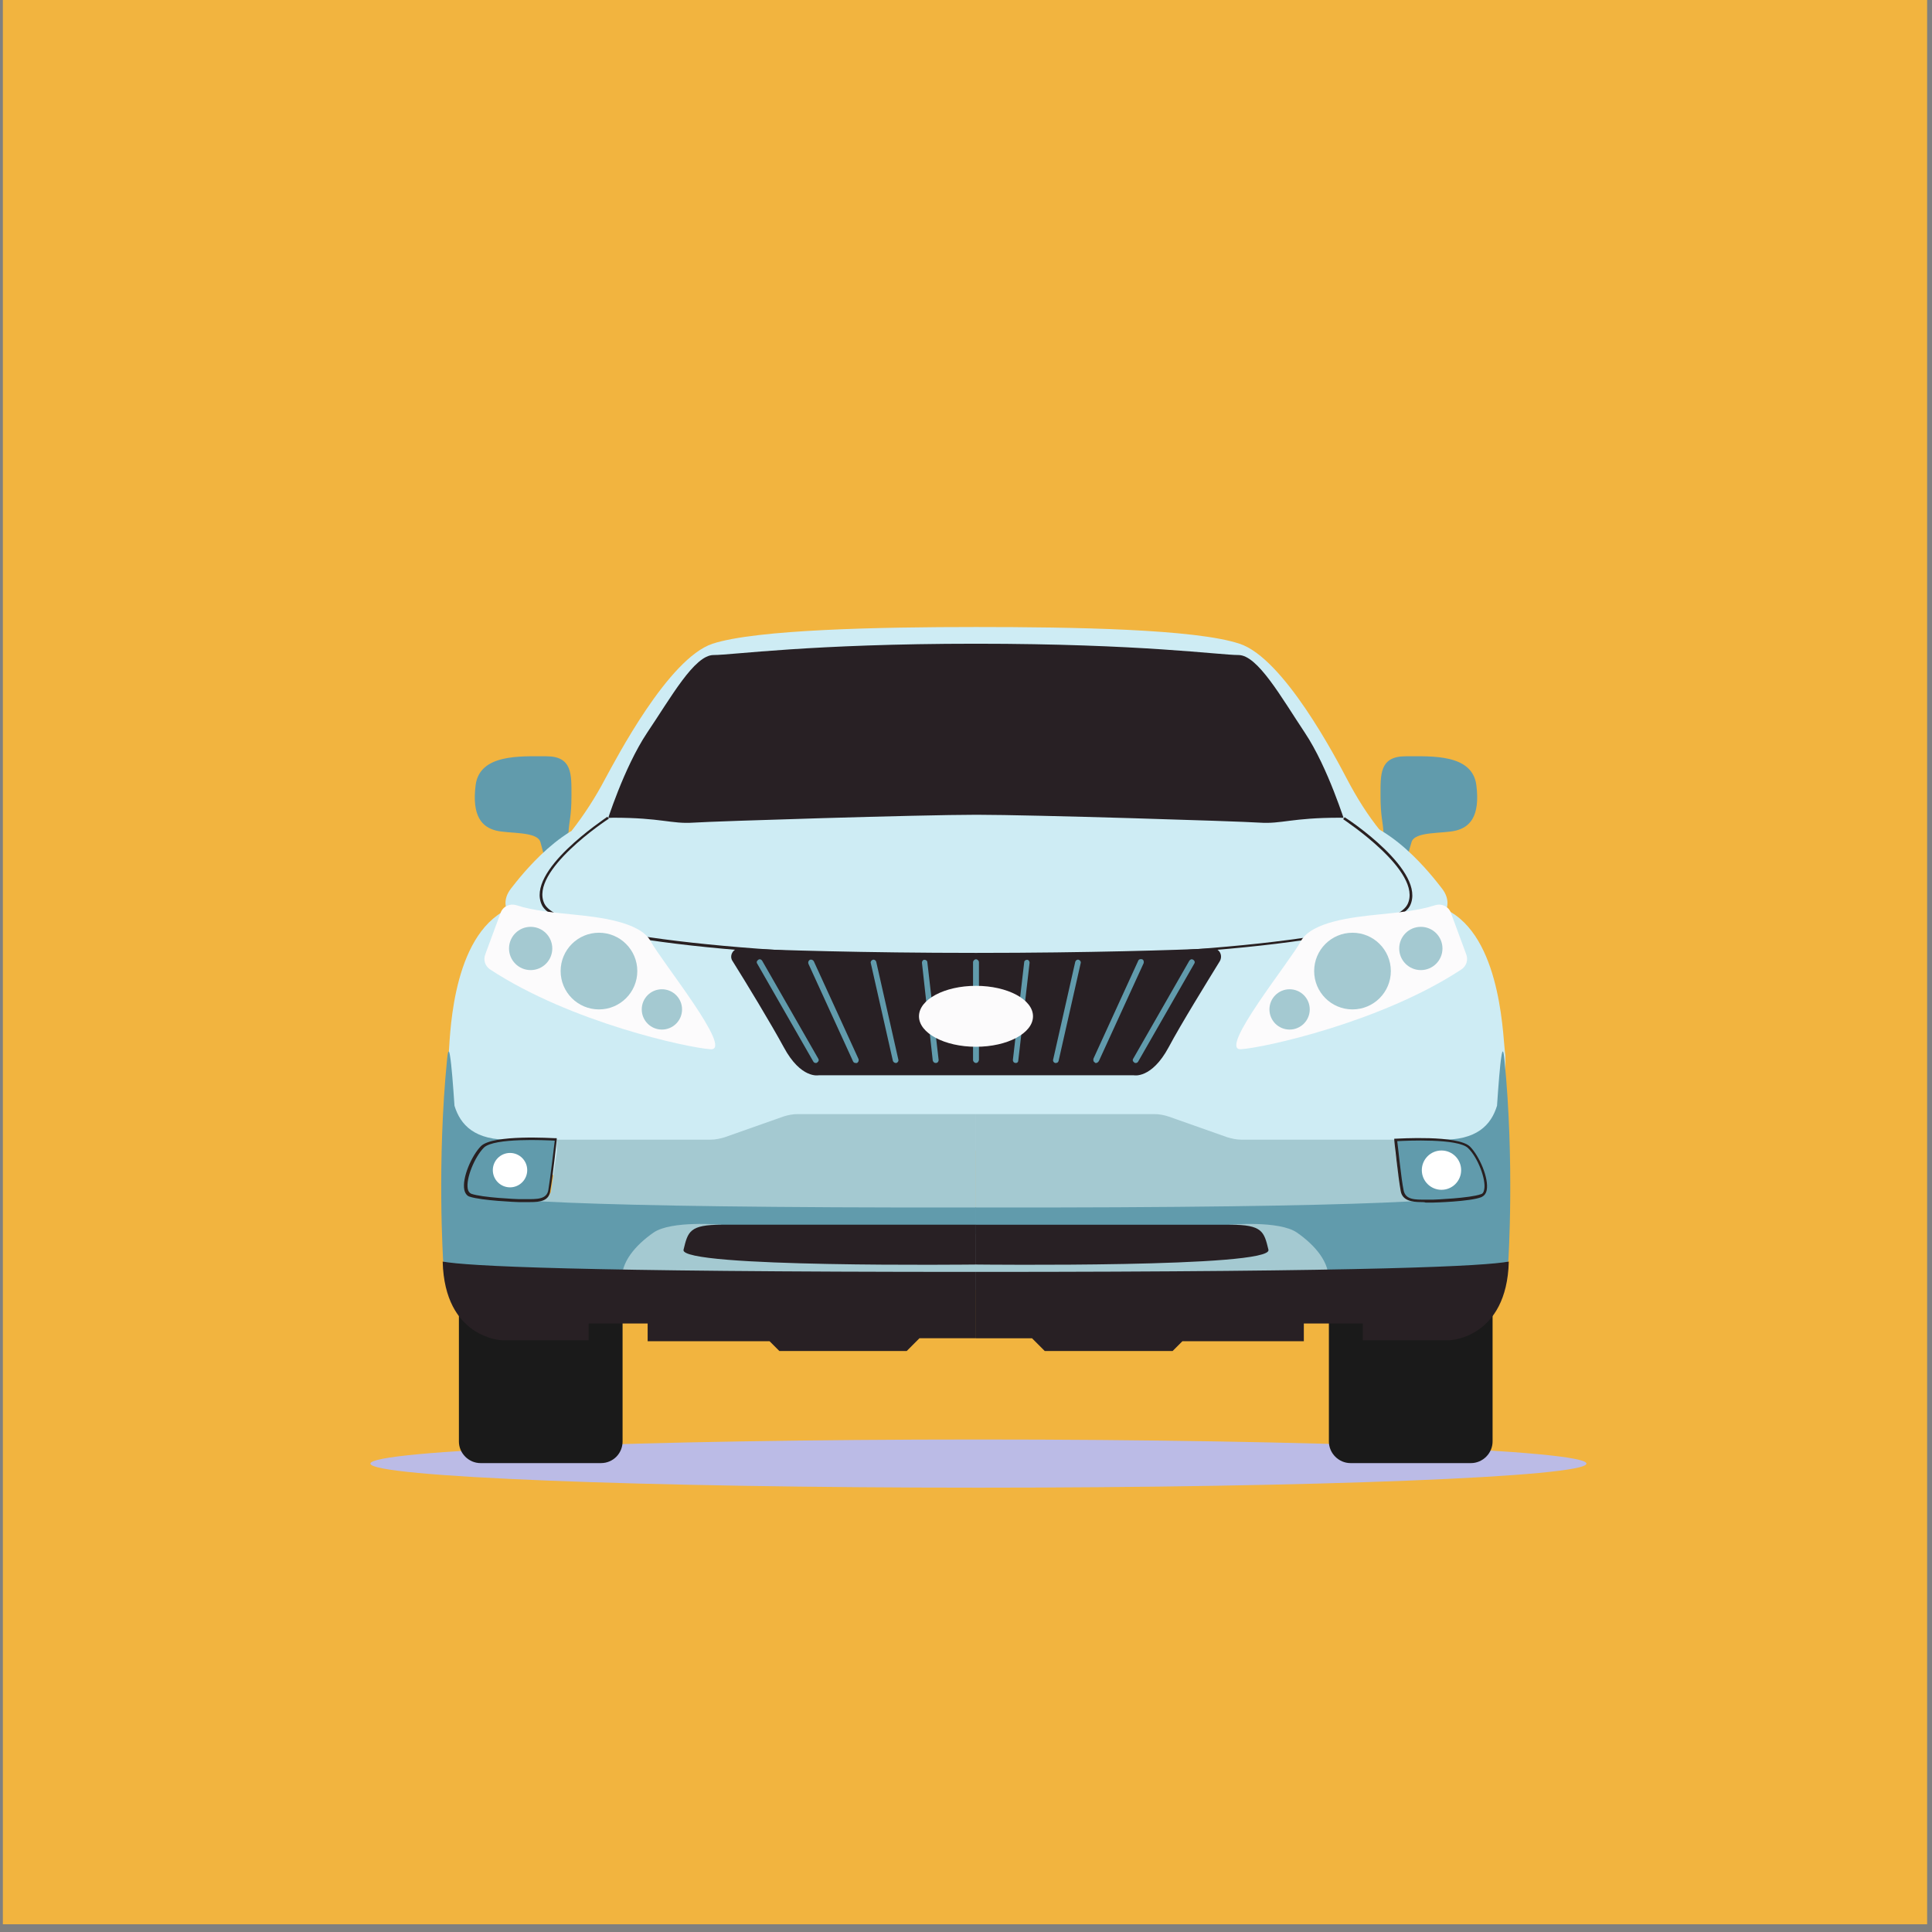 <?xml version="1.0" encoding="UTF-8"?> <svg xmlns="http://www.w3.org/2000/svg" width="144" height="144" viewBox="0 0 144 144" fill="none"><rect x="0" y="0" width="144" height="144" fill="#808080" stroke="none"/><rect x="0.213" width="143.424" height="143.424" fill="#F2B43F"></rect><path d="M72.927 110.883C97.955 110.883 118.245 110.079 118.245 109.088C118.245 108.096 97.955 107.292 72.927 107.292C47.898 107.292 27.608 108.096 27.608 109.088C27.608 110.079 47.898 110.883 72.927 110.883Z" fill="#BBBBE6"></path><path d="M42.373 62.047C42.41 61.241 42.593 60.875 42.593 59.299C42.593 57.724 42.666 56.369 40.725 56.369C38.783 56.369 35.742 56.185 35.449 58.53C35.156 60.875 35.962 61.644 36.951 61.901C37.94 62.157 40.065 61.937 40.285 62.78C40.505 63.622 40.615 63.989 40.615 63.989L42.373 62.047Z" fill="#619BAC"></path><path d="M103.116 62.047C103.079 61.241 102.896 60.875 102.896 59.299C102.896 57.724 102.823 56.369 104.764 56.369C106.706 56.369 109.747 56.185 110.04 58.53C110.333 60.875 109.527 61.644 108.538 61.901C107.549 62.157 105.424 61.937 105.204 62.78C104.947 63.622 104.874 63.989 104.874 63.989L103.116 62.047Z" fill="#619BAC"></path><path d="M100.37 58.017C99.6 56.552 95.68 49.042 92.383 47.979C89.086 46.88 79.927 46.734 72.746 46.734C65.529 46.734 56.37 46.917 53.11 47.979C49.812 49.078 45.929 56.552 45.123 58.017C44.354 59.483 43.511 60.765 42.595 61.937H72.746H102.897C101.945 60.765 101.139 59.483 100.37 58.017Z" fill="#CEECF4"></path><path d="M97.254 54.61C95.496 51.972 93.737 48.822 92.308 48.822C90.879 48.822 85.054 47.979 72.745 47.979C60.435 47.979 54.61 48.822 53.181 48.822C51.753 48.822 49.994 52.009 48.236 54.61C46.477 57.248 45.195 61.388 45.195 61.388H72.745H100.295C100.258 61.388 99.013 57.248 97.254 54.61Z" fill="#282024"></path><path d="M108.135 67.982L107.805 67.763C107.805 67.763 108.135 67.067 107.476 66.224C106.816 65.381 103.482 60.948 99.855 60.948C96.265 60.948 95.532 61.425 93.884 61.315C92.235 61.205 76.958 60.728 72.782 60.728C68.605 60.728 53.328 61.205 51.68 61.315C50.031 61.425 49.298 60.948 45.708 60.948C42.118 60.948 38.747 65.381 38.088 66.224C37.428 67.067 37.758 67.763 37.758 67.763L37.428 67.982C33.545 70.327 33.545 77.691 33.435 78.68V83.589L33.838 87.216L43.62 87.692L72.818 85.751L102.017 87.692L111.799 87.216L112.202 83.589V78.68C112.018 77.691 112.018 70.29 108.135 67.982Z" fill="#CEECF4"></path><path d="M44.791 109.051H35.816C34.936 109.051 34.204 108.318 34.204 107.439V97.474H46.403V107.439C46.403 108.318 45.707 109.051 44.791 109.051Z" fill="#1A1A1A"></path><path d="M109.636 109.051H100.66C99.781 109.051 99.048 108.318 99.048 107.439V97.474H111.248V107.439C111.248 108.318 110.515 109.051 109.636 109.051Z" fill="#1A1A1A"></path><path d="M41.458 84.944H52.961C53.328 84.944 53.657 84.871 54.024 84.761L58.383 83.222C58.713 83.113 59.079 83.039 59.446 83.039H72.745V92.308L39.919 90L39.846 89.524L40.322 89.414L40.835 89.194L41.055 88.864L41.494 85.897V84.944H41.458Z" fill="#A4C9D1"></path><path d="M103.995 84.944H92.528C92.162 84.944 91.832 84.871 91.466 84.761L87.106 83.222C86.777 83.113 86.41 83.039 86.044 83.039H72.745V92.308L105.571 90L105.644 89.524L105.168 89.414L104.655 89.194L104.435 88.864L103.995 85.897V84.944Z" fill="#A4C9D1"></path><path d="M34.864 88.901C34.791 88.865 34.717 88.755 34.644 88.571L34.754 88.242L34.937 87.399L35.377 86.227L36.219 85.347L36.842 85.128L38.124 84.945C35.377 85.018 34.314 83.845 33.875 82.417C33.765 80.805 33.655 79.376 33.545 78.716C33.472 78.24 33.398 78.204 33.325 78.936C32.556 86.63 33.032 93.993 33.032 93.993L34.754 95.349L72.745 96.082V90C41.458 90.037 35.853 89.377 34.864 88.901Z" fill="#619BAC"></path><path d="M110.59 88.901C110.663 88.864 110.736 88.754 110.81 88.571L110.7 88.242L110.516 87.399L110.077 86.227L109.234 85.347L108.611 85.127L107.329 84.944C110.077 85.018 111.139 83.845 111.579 82.416C111.689 80.805 111.799 79.376 111.909 78.716C111.982 78.24 112.055 78.203 112.128 78.936C112.898 86.63 112.421 93.993 112.421 93.993L110.7 95.349L72.709 96.082V90C103.995 90.037 109.601 89.377 110.59 88.901Z" fill="#619BAC"></path><path d="M106.779 89.488C105.9 89.451 104.655 89.708 104.471 88.718C104.288 87.729 103.995 84.945 103.995 84.945C103.995 84.945 108.575 84.615 109.454 85.495C110.333 86.337 111.212 88.755 110.37 89.085C109.527 89.415 106.779 89.488 106.779 89.488Z" fill="#619BAC"></path><path d="M105.936 89.597C105.24 89.597 104.508 89.488 104.398 88.755C104.214 87.766 103.921 85.018 103.921 84.981V84.871H104.031C104.214 84.871 108.647 84.578 109.563 85.458C110.259 86.154 110.992 87.839 110.809 88.718C110.736 89.048 110.552 89.158 110.406 89.231C109.563 89.561 106.889 89.634 106.779 89.634C106.632 89.634 106.449 89.634 106.266 89.634C106.156 89.597 106.046 89.597 105.936 89.597ZM104.141 85.055C104.214 85.568 104.434 87.839 104.617 88.718C104.764 89.451 105.497 89.414 106.303 89.414C106.486 89.414 106.669 89.414 106.816 89.414C106.926 89.414 109.563 89.304 110.369 89.011C110.516 88.975 110.589 88.865 110.626 88.645C110.772 87.912 110.149 86.264 109.417 85.568C108.647 84.835 104.837 85.018 104.141 85.055Z" fill="#292021"></path><path d="M53.73 91.282C53.73 91.282 50.03 90.953 48.711 91.869C47.392 92.785 46.22 94.103 46.366 95.496C46.55 96.888 72.744 96.118 72.744 96.118V91.979L55.709 92.308L53.73 91.282Z" fill="#A4C9D1"></path><path d="M91.647 91.283C91.647 91.283 95.347 90.953 96.666 91.869C97.985 92.785 99.157 94.104 99.01 95.496C98.827 96.888 72.633 96.119 72.633 96.119V91.979L89.668 92.309L91.647 91.283Z" fill="#A4C9D1"></path><path d="M72.744 94.25C72.744 94.25 50.616 94.506 50.946 93.151C51.276 91.795 51.386 91.282 53.804 91.282C56.222 91.282 72.744 91.282 72.744 91.282V94.25Z" fill="#282024"></path><path d="M72.745 94.25C72.745 94.25 94.873 94.507 94.543 93.151C94.213 91.796 94.103 91.283 91.685 91.283C89.231 91.283 72.745 91.283 72.745 91.283V94.25Z" fill="#282024"></path><path d="M72.744 94.8V99.745H68.531L67.579 100.698H58.09L57.357 99.965H48.272V98.646H43.875V99.892H37.391C37.391 99.892 33.141 99.745 32.995 94.03C34.79 94.36 42.703 94.8 72.744 94.8Z" fill="#282024"></path><path d="M112.457 94.03C112.311 99.746 108.061 99.892 108.061 99.892H101.576V98.647H97.18V99.965H88.131L87.398 100.698H77.873L76.921 99.746H72.744V94.8C102.749 94.8 110.662 94.36 112.457 94.03Z" fill="#282024"></path><path d="M38.673 89.488C39.552 89.451 40.798 89.707 40.981 88.718C41.164 87.729 41.458 84.945 41.458 84.945C41.458 84.945 36.878 84.615 35.999 85.494C35.12 86.337 34.24 88.755 35.083 89.085C35.925 89.414 38.673 89.488 38.673 89.488Z" fill="#619BAC"></path><path d="M39.516 89.597C39.406 89.597 39.297 89.597 39.15 89.597C38.967 89.597 38.82 89.597 38.637 89.597C38.527 89.597 35.889 89.487 35.01 89.194C34.864 89.158 34.68 89.011 34.607 88.681C34.424 87.802 35.157 86.117 35.853 85.421C36.769 84.541 41.202 84.835 41.385 84.835H41.495V84.945C41.495 84.981 41.202 87.729 41.018 88.718C40.945 89.524 40.249 89.597 39.516 89.597ZM38.857 89.377C38.967 89.377 39.077 89.377 39.187 89.377C39.993 89.377 40.762 89.414 40.872 88.681C41.018 87.839 41.275 85.567 41.348 85.018C40.652 84.981 36.842 84.798 36.072 85.531C35.377 86.227 34.717 87.839 34.864 88.608C34.9 88.791 34.974 88.901 35.12 88.974C35.926 89.267 38.564 89.377 38.674 89.377C38.71 89.377 38.784 89.377 38.857 89.377Z" fill="#292021"></path><path d="M38.014 88.498C38.722 88.498 39.296 87.924 39.296 87.216C39.296 86.508 38.722 85.934 38.014 85.934C37.306 85.934 36.732 86.508 36.732 87.216C36.732 87.924 37.306 88.498 38.014 88.498Z" fill="white"></path><path d="M72.745 71.499C58.017 71.499 41.678 70.107 40.395 67.469C39.15 64.905 45.048 61.058 45.268 60.875L45.378 61.021C45.304 61.058 39.406 64.941 40.578 67.359C41.824 69.887 58.09 71.279 72.745 71.279V71.499Z" fill="#292021"></path><path d="M72.745 71.5V71.316C87.436 71.316 103.666 69.961 104.911 67.396C106.084 64.978 100.149 61.095 100.112 61.058L100.222 60.912C100.478 61.058 106.34 64.942 105.094 67.506C103.812 70.107 87.473 71.5 72.745 71.5Z" fill="#292021"></path><path d="M107.44 88.681C108.249 88.681 108.905 88.025 108.905 87.216C108.905 86.407 108.249 85.751 107.44 85.751C106.63 85.751 105.974 86.407 105.974 87.216C105.974 88.025 106.63 88.681 107.44 88.681Z" fill="white"></path><path d="M72.743 71.023C64.28 71.023 57.723 70.803 55.158 70.694C54.645 70.657 54.316 71.243 54.609 71.646C55.598 73.221 57.466 76.299 58.419 78.057C59.701 80.439 61.02 80.145 61.02 80.145H72.743H84.503C84.503 80.145 85.822 80.439 87.104 78.057C88.02 76.335 89.925 73.258 90.914 71.646C91.171 71.206 90.878 70.657 90.365 70.694C87.727 70.803 81.206 71.023 72.743 71.023Z" fill="#282024"></path><path d="M37.319 68.019C37.502 67.543 38.015 67.323 38.491 67.469C39.7 67.872 41.312 68.019 42.741 68.165C44.536 68.349 47.687 68.678 48.492 70.144C49.262 71.609 54.721 78.314 52.962 78.204C51.24 78.094 42.521 76.189 36.549 72.269C36.146 72.012 36 71.536 36.183 71.096L37.319 68.019Z" fill="#FCFBFC"></path><path d="M44.644 75.236C46.222 75.236 47.501 73.956 47.501 72.378C47.501 70.8 46.222 69.52 44.644 69.52C43.066 69.52 41.786 70.8 41.786 72.378C41.786 73.956 43.066 75.236 44.644 75.236Z" fill="#A4C9D1"></path><path d="M39.552 72.305C40.443 72.305 41.164 71.583 41.164 70.693C41.164 69.803 40.443 69.081 39.552 69.081C38.662 69.081 37.94 69.803 37.94 70.693C37.94 71.583 38.662 72.305 39.552 72.305Z" fill="#A4C9D1"></path><path d="M49.334 76.738C50.164 76.738 50.836 76.065 50.836 75.236C50.836 74.406 50.164 73.734 49.334 73.734C48.505 73.734 47.832 74.406 47.832 75.236C47.832 76.065 48.505 76.738 49.334 76.738Z" fill="#A4C9D1"></path><path d="M108.135 68.019C107.952 67.543 107.439 67.323 106.963 67.469C105.754 67.872 104.142 68.019 102.713 68.165C100.918 68.349 97.767 68.678 96.961 70.144C96.192 71.609 90.733 78.313 92.492 78.203C94.213 78.094 102.933 76.189 108.904 72.269C109.307 72.012 109.454 71.536 109.271 71.096L108.135 68.019Z" fill="#FCFBFC"></path><path d="M100.807 75.236C102.385 75.236 103.665 73.957 103.665 72.378C103.665 70.8 102.385 69.521 100.807 69.521C99.229 69.521 97.95 70.8 97.95 72.378C97.95 73.957 99.229 75.236 100.807 75.236Z" fill="#A4C9D1"></path><path d="M105.901 72.305C106.791 72.305 107.513 71.584 107.513 70.693C107.513 69.803 106.791 69.081 105.901 69.081C105.01 69.081 104.289 69.803 104.289 70.693C104.289 71.584 105.01 72.305 105.901 72.305Z" fill="#A4C9D1"></path><path d="M96.119 76.738C96.948 76.738 97.621 76.066 97.621 75.236C97.621 74.406 96.948 73.734 96.119 73.734C95.289 73.734 94.617 74.406 94.617 75.236C94.617 76.066 95.289 76.738 96.119 76.738Z" fill="#A4C9D1"></path><path d="M72.745 79.229C72.635 79.229 72.525 79.119 72.525 79.009V71.719C72.525 71.609 72.635 71.499 72.745 71.499C72.855 71.499 72.965 71.609 72.965 71.719V79.009C72.928 79.156 72.855 79.229 72.745 79.229Z" fill="#619BAC"></path><path d="M60.801 79.229C60.728 79.229 60.654 79.192 60.618 79.119L56.441 71.829C56.368 71.719 56.405 71.609 56.515 71.536C56.625 71.462 56.734 71.499 56.808 71.609L60.984 78.899C61.057 79.009 61.021 79.119 60.911 79.192C60.874 79.229 60.838 79.229 60.801 79.229Z" fill="#619BAC"></path><path d="M63.77 79.229C63.697 79.229 63.623 79.193 63.587 79.12L60.253 71.829C60.216 71.719 60.253 71.609 60.363 71.536C60.473 71.499 60.583 71.536 60.656 71.646L63.99 78.936C64.026 79.046 63.99 79.156 63.88 79.229C63.843 79.229 63.807 79.229 63.77 79.229Z" fill="#619BAC"></path><path d="M66.773 79.229C66.664 79.229 66.59 79.156 66.554 79.083L64.905 71.792C64.868 71.682 64.942 71.572 65.052 71.536C65.162 71.499 65.271 71.572 65.308 71.682L66.957 78.973C66.993 79.083 66.92 79.193 66.81 79.229H66.773Z" fill="#619BAC"></path><path d="M69.742 79.229C69.632 79.229 69.558 79.156 69.522 79.046L68.716 71.755C68.716 71.645 68.789 71.535 68.899 71.535C69.009 71.535 69.119 71.609 69.119 71.719L69.961 79.009C69.961 79.119 69.888 79.229 69.742 79.229C69.778 79.229 69.742 79.229 69.742 79.229Z" fill="#619BAC"></path><path d="M84.651 79.23C84.614 79.23 84.578 79.23 84.541 79.193C84.431 79.12 84.394 79.01 84.468 78.9L88.644 71.609C88.718 71.499 88.827 71.463 88.937 71.536C89.047 71.609 89.084 71.719 89.011 71.829L84.834 79.12C84.797 79.193 84.724 79.23 84.651 79.23Z" fill="#619BAC"></path><path d="M81.685 79.23C81.649 79.23 81.612 79.23 81.612 79.193C81.502 79.156 81.465 79.01 81.502 78.9L84.836 71.609C84.873 71.499 85.019 71.463 85.129 71.499C85.239 71.536 85.275 71.683 85.239 71.793L81.905 79.083C81.832 79.193 81.758 79.23 81.685 79.23Z" fill="#619BAC"></path><path d="M78.679 79.23H78.642C78.532 79.193 78.459 79.083 78.496 78.973L80.144 71.683C80.181 71.573 80.291 71.499 80.401 71.536C80.511 71.573 80.584 71.683 80.547 71.793L78.899 79.083C78.862 79.193 78.789 79.23 78.679 79.23Z" fill="#619BAC"></path><path d="M75.714 79.229C75.567 79.229 75.494 79.12 75.494 79.01L76.337 71.719C76.337 71.609 76.447 71.536 76.557 71.536C76.666 71.536 76.74 71.646 76.74 71.756L75.897 79.046C75.897 79.156 75.824 79.229 75.714 79.229Z" fill="#619BAC"></path><path d="M72.744 78.02C75.091 78.02 76.994 77.004 76.994 75.749C76.994 74.495 75.091 73.478 72.744 73.478C70.397 73.478 68.495 74.495 68.495 75.749C68.495 77.004 70.397 78.02 72.744 78.02Z" fill="#FCFBFC"></path></svg> 